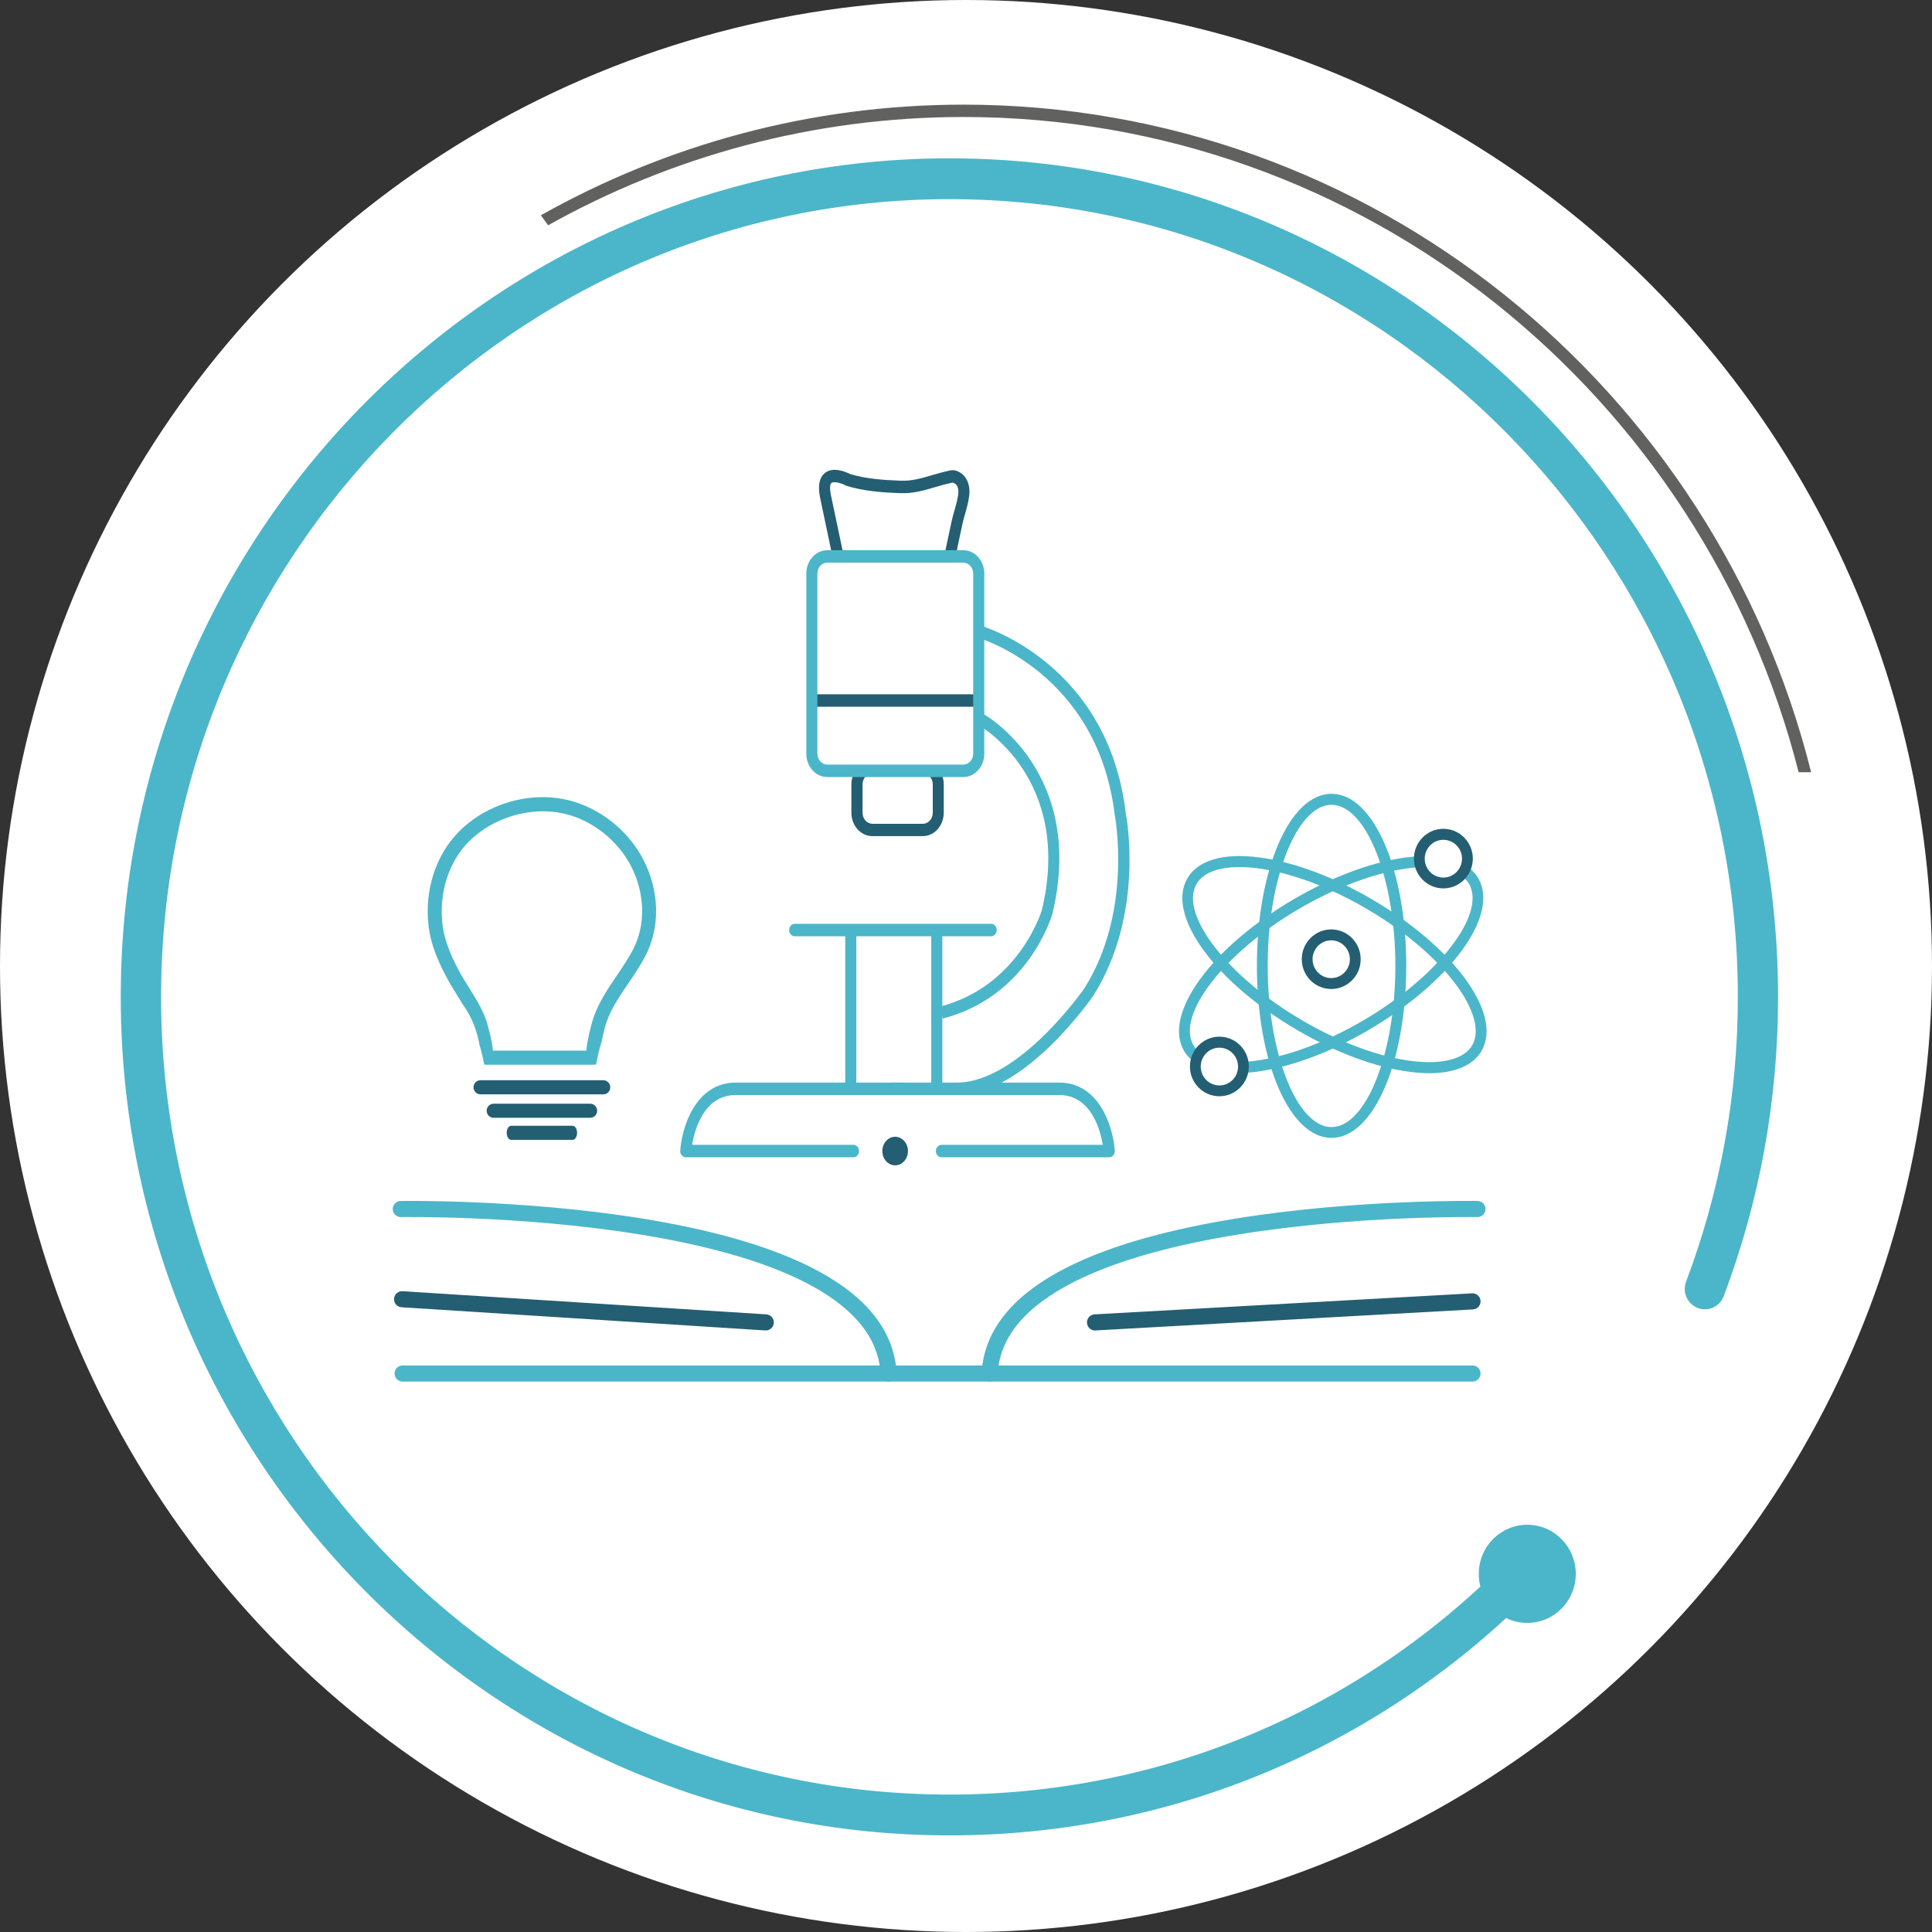 <svg xmlns="http://www.w3.org/2000/svg" width="240" height="240" viewBox="0 0 240 240" fill="none"><rect x="0" y="0" width="240" height="240" fill="#333333" stroke="none"/><circle cx="120" cy="120" r="120" fill="white"></circle><g clip-path="url(#clip0_799_8404)"><path d="M68.091 27.984C83.4 19.427 100.989 14.534 119.693 14.534C169.552 14.534 211.557 49.18 223.434 95.932H224.987C213.073 48.331 170.392 13 119.693 13C100.663 13 82.761 17.995 67.189 26.742C67.49 27.147 67.778 27.578 68.091 27.984Z" fill="#616160"></path><path d="M189.723 201.606C193.051 201.606 195.749 198.876 195.749 195.509C195.749 192.141 193.051 189.411 189.723 189.411C186.395 189.411 183.697 192.141 183.697 195.509C183.697 198.876 186.395 201.606 189.723 201.606Z" fill="#4BB6C9"></path><path d="M117.112 126.534L116.799 125.038C126.57 122.49 129.377 113.185 129.414 113.096C133.335 96.781 121.76 90.189 121.634 90.126L122.248 88.744C122.374 88.82 134.951 95.97 130.73 113.54C130.592 113.984 127.66 123.783 117.112 126.534Z" fill="#4BB6C9"></path><path d="M119.104 136.03L119.066 134.483C126.733 134.255 134.638 122.871 134.713 122.757C140.739 113.198 138.509 101.409 138.484 101.295C136.392 83.611 121.697 79.288 121.547 79.237L121.885 77.741C122.048 77.792 137.645 82.343 139.85 101.029C139.937 101.472 142.217 113.541 135.828 123.67C135.465 124.189 127.422 135.776 119.104 136.03Z" fill="#4BB6C9"></path><path d="M123.126 116.304H98.722C98.346 116.304 98.033 115.962 98.033 115.531C98.033 115.1 98.346 114.758 98.722 114.758H123.126C123.502 114.758 123.815 115.1 123.815 115.531C123.815 115.962 123.502 116.304 123.126 116.304Z" fill="#4BB6C9"></path><path d="M117.062 115.531H115.684V135.256H117.062V115.531Z" fill="#4BB6C9"></path><path d="M106.376 115.531H104.998V135.256H106.376V115.531Z" fill="#4BB6C9"></path><path d="M111.198 144.763C112.077 144.763 112.789 143.969 112.789 142.989C112.789 142.008 112.077 141.214 111.198 141.214C110.32 141.214 109.607 142.008 109.607 142.989C109.607 143.969 110.32 144.763 111.198 144.763Z" fill="#245E72"></path><path d="M137.794 143.762H116.948C116.573 143.762 116.259 143.42 116.259 142.989C116.259 142.558 116.573 142.215 116.948 142.215H136.993C136.679 140.352 135.539 136.029 131.568 136.029H131.556H110.722C110.346 136.029 110.033 135.687 110.033 135.256C110.033 134.825 110.346 134.482 110.722 134.482H131.556C131.568 134.482 131.568 134.482 131.581 134.482C136.567 134.482 138.283 140.01 138.483 142.925C138.496 143.141 138.433 143.356 138.308 143.508C138.17 143.673 137.982 143.762 137.794 143.762Z" fill="#4BB6C9"></path><path d="M106.025 143.762H85.179C84.991 143.762 84.803 143.673 84.678 143.508C84.553 143.356 84.478 143.141 84.503 142.925C84.703 139.997 86.42 134.482 91.406 134.482C91.418 134.482 91.418 134.482 91.431 134.482H112.264C112.64 134.482 112.953 134.825 112.953 135.256C112.953 135.687 112.64 136.029 112.264 136.029H91.418H91.406C87.434 136.029 86.282 140.352 85.981 142.215H106.025C106.401 142.215 106.714 142.558 106.714 142.989C106.714 143.407 106.401 143.762 106.025 143.762Z" fill="#4BB6C9"></path><path d="M115.082 96.16C115.546 96.363 115.871 96.858 115.871 97.441V100.965C115.871 101.725 115.32 102.334 114.644 102.334H108.38C107.704 102.334 107.152 101.725 107.152 100.965V97.428C107.152 97.048 107.303 96.693 107.528 96.439C107.303 96.35 107.09 96.236 106.852 96.084C106.651 95.945 106.501 95.78 106.363 95.59C106 96.097 105.762 96.731 105.762 97.428V100.952C105.762 102.562 106.927 103.868 108.367 103.868H114.631C116.072 103.868 117.237 102.562 117.237 100.952V97.428C117.237 96.883 117.099 96.388 116.861 95.957C116.285 96.046 115.684 96.084 115.082 96.16Z" fill="#245E72"></path><path d="M121.585 86.247H100.852V87.794H121.585V86.247Z" fill="#245E72"></path><path d="M118.665 69.311L117.325 68.943C117.45 68.373 117.576 67.79 117.688 67.219C117.864 66.37 118.039 65.533 118.227 64.697C118.315 64.291 118.44 63.847 118.565 63.404C118.791 62.617 119.029 61.794 119.054 61.096C119.066 60.691 118.928 60.298 118.716 60.145C118.44 59.93 118.327 59.955 118.315 59.955C117.55 60.108 116.824 60.323 116.122 60.526C114.794 60.919 113.429 61.325 111.863 61.261C109.633 61.185 107.29 61.008 105.186 60.361L105.073 60.31C104.522 60.019 103.57 59.74 103.269 60.006C103.131 60.12 103.044 60.551 103.194 61.375L104.785 68.931L103.444 69.286L101.853 61.718C101.59 60.336 101.778 59.36 102.417 58.802C103.457 57.889 105.148 58.65 105.612 58.891C107.566 59.486 109.796 59.639 111.913 59.715C113.279 59.765 114.481 59.41 115.772 59.03C116.498 58.815 117.262 58.599 118.077 58.434C118.515 58.345 118.991 58.485 119.48 58.852C120.094 59.309 120.457 60.196 120.432 61.147C120.394 62.06 120.131 62.972 119.881 63.86C119.768 64.266 119.643 64.671 119.567 65.052C119.379 65.888 119.204 66.725 119.029 67.561C118.916 68.157 118.791 68.728 118.665 69.311Z" fill="#245E72"></path><path d="M119.668 96.528H102.768C101.327 96.528 100.162 95.223 100.162 93.613V71.263C100.162 69.653 101.327 68.348 102.768 68.348H119.668C121.108 68.348 122.273 69.653 122.273 71.263V93.613C122.273 95.223 121.108 96.528 119.668 96.528ZM102.768 69.894C102.091 69.894 101.54 70.503 101.54 71.263V93.613C101.54 94.373 102.091 94.982 102.768 94.982H119.668C120.344 94.982 120.895 94.373 120.895 93.613V71.263C120.895 70.503 120.344 69.894 119.668 69.894H102.768Z" fill="#4BB6C9"></path><path d="M50.014 170.624H182.919" stroke="#4BB6C9" stroke-width="2" stroke-miterlimit="10" stroke-linecap="round" stroke-linejoin="round"></path><path d="M49.789 150.189C49.789 150.189 109.22 149.175 110.385 170.624" stroke="#4BB6C9" stroke-width="2" stroke-miterlimit="10" stroke-linecap="round" stroke-linejoin="round"></path><path d="M183.533 150.189C183.533 150.189 124.103 149.175 122.938 170.624" stroke="#4BB6C9" stroke-width="2" stroke-miterlimit="10" stroke-linecap="round" stroke-linejoin="round"></path><path d="M49.951 161.396L95.126 164.273" stroke="#245E72" stroke-width="2" stroke-miterlimit="10" stroke-linecap="round" stroke-linejoin="round"></path><path d="M136.029 164.274L182.92 161.662" stroke="#245E72" stroke-width="2" stroke-miterlimit="10" stroke-linecap="round" stroke-linejoin="round"></path><path d="M177.559 133.316C176.808 133.316 176.006 133.266 175.167 133.152C170.92 132.607 165.934 130.768 161.136 127.954C150.876 121.958 144.875 113.693 147.481 109.142C148.771 106.872 151.928 105.934 156.375 106.505C160.622 107.05 165.608 108.888 170.406 111.702C175.217 114.517 179.288 117.952 181.869 121.4C184.575 125.013 185.352 128.246 184.061 130.515C183.009 132.353 180.742 133.316 177.559 133.316ZM153.983 107.709C151.314 107.709 149.423 108.444 148.633 109.826C146.479 113.591 152.517 121.362 161.8 126.775C166.46 129.501 171.258 131.275 175.33 131.795C179.151 132.277 181.907 131.567 182.896 129.83C183.886 128.094 183.122 125.317 180.804 122.224C178.324 118.915 174.39 115.594 169.742 112.881C165.095 110.168 160.284 108.381 156.212 107.861C155.411 107.76 154.672 107.709 153.983 107.709Z" fill="#4BB6C9"></path><path d="M165.407 141.354C160.208 141.354 156.137 131.96 156.137 119.981C156.137 108.001 160.208 98.607 165.407 98.607C170.606 98.607 174.69 108.001 174.69 119.981C174.69 131.96 170.606 141.354 165.407 141.354ZM165.407 99.977C161.11 99.977 157.477 109.142 157.477 119.993C157.477 130.845 161.11 140.01 165.407 140.01C169.704 140.01 173.337 130.845 173.337 119.993C173.337 109.142 169.704 99.977 165.407 99.977Z" fill="#4BB6C9"></path><path d="M161.398 112.881C166.798 109.725 172.335 107.924 176.431 107.722C176.319 107.557 176.243 107.341 176.256 107.088C176.269 106.948 176.281 106.796 176.281 106.657C176.281 106.543 176.294 106.454 176.319 106.365C171.997 106.568 166.384 108.394 160.722 111.702C150.462 117.698 144.461 125.964 147.067 130.515C147.405 131.111 147.894 131.605 148.482 132.011C148.269 131.503 148.507 130.908 148.921 130.641C148.645 130.401 148.42 130.134 148.244 129.83C146.09 126.065 152.115 118.307 161.398 112.881Z" fill="#4BB6C9"></path><path d="M183.66 109.141C183.309 108.52 182.808 108.013 182.194 107.595C182.032 108.013 181.806 108.406 181.581 108.812C181.956 109.091 182.27 109.42 182.495 109.813C184.65 113.578 178.612 121.349 169.329 126.775C164.668 129.5 159.87 131.275 155.799 131.795C155.235 131.871 154.709 131.909 154.195 131.934C154.27 132.074 154.321 132.239 154.321 132.429C154.321 132.733 154.283 133.012 154.22 133.291C154.784 133.265 155.36 133.227 155.974 133.151C160.221 132.606 165.207 130.768 170.005 127.954C180.253 121.958 186.253 113.692 183.66 109.141Z" fill="#4BB6C9"></path><path d="M165.369 122.858C163.352 122.858 161.711 121.198 161.711 119.157C161.711 117.116 163.352 115.455 165.369 115.455C167.386 115.455 169.027 117.116 169.027 119.157C169.04 121.198 167.386 122.858 165.369 122.858ZM165.369 116.812C164.091 116.812 163.051 117.864 163.051 119.157C163.051 120.45 164.091 121.502 165.369 121.502C166.647 121.502 167.687 120.45 167.687 119.157C167.687 117.864 166.647 116.812 165.369 116.812Z" fill="#245E72"></path><path d="M179.301 110.359C177.284 110.359 175.643 108.699 175.643 106.658C175.643 104.617 177.284 102.956 179.301 102.956C181.318 102.956 182.959 104.617 182.959 106.658C182.959 108.699 181.318 110.359 179.301 110.359ZM179.301 104.325C178.023 104.325 176.983 105.377 176.983 106.67C176.983 107.963 178.023 109.016 179.301 109.016C180.578 109.016 181.618 107.951 181.618 106.658C181.618 105.377 180.578 104.325 179.301 104.325Z" fill="#245E72"></path><path d="M151.476 136.182C149.459 136.182 147.818 134.521 147.818 132.48C147.818 130.439 149.459 128.778 151.476 128.778C153.493 128.778 155.134 130.439 155.134 132.48C155.134 134.521 153.493 136.182 151.476 136.182ZM151.476 130.147C150.199 130.147 149.159 131.2 149.159 132.493C149.159 133.786 150.199 134.838 151.476 134.838C152.754 134.838 153.794 133.786 153.794 132.493C153.794 131.2 152.754 130.147 151.476 130.147Z" fill="#245E72"></path><path d="M73.317 138.857H61.316C60.84 138.857 60.451 138.464 60.451 137.982C60.451 137.5 60.84 137.107 61.316 137.107H73.317C73.793 137.107 74.181 137.5 74.181 137.982C74.181 138.464 73.793 138.857 73.317 138.857Z" fill="#245E72"></path><path d="M74.958 135.941H59.674C59.211 135.941 58.822 135.548 58.822 135.066C58.822 134.584 59.198 134.191 59.674 134.191H74.958C75.421 134.191 75.81 134.584 75.81 135.066C75.81 135.548 75.434 135.941 74.958 135.941Z" fill="#245E72"></path><path d="M79.918 106.784C78.027 103.12 74.406 100.281 70.472 99.368C65.762 98.278 60.475 99.824 57.018 103.298C54.136 106.201 52.721 110.574 53.234 114.999C53.548 117.661 54.725 120.057 55.715 121.844C56.053 122.465 56.442 123.074 56.817 123.682C57.081 124.101 57.344 124.532 57.594 124.95C57.619 124.988 57.657 125.013 57.682 125.051C58.684 126.522 59.26 128.107 59.574 129.831C59.812 130.617 59.999 131.428 60.15 132.239C60.187 132.239 60.212 132.265 60.25 132.265H73.83C73.905 132.265 73.98 132.239 74.055 132.214C74.218 131.263 74.444 130.338 74.732 129.425C74.82 128.981 74.945 128.436 75.108 127.764C75.634 125.711 76.811 123.974 78.064 122.136C78.803 121.058 79.555 119.943 80.181 118.738C82.035 115.163 81.935 110.701 79.918 106.784ZM78.653 117.927C78.077 119.03 77.388 120.057 76.649 121.147C75.371 123.036 74.043 124.975 73.442 127.371C73.053 128.893 72.89 129.869 72.828 130.515H61.227C61.114 129.019 60.463 126.978 60.463 126.94C59.974 125.432 59.123 124.063 58.296 122.744C57.932 122.161 57.557 121.565 57.231 120.982C56.316 119.334 55.239 117.141 54.963 114.796C54.512 110.904 55.74 107.063 58.246 104.54C61.252 101.523 66.013 100.129 70.097 101.079C73.554 101.878 76.724 104.375 78.39 107.595C80.131 110.993 80.231 114.859 78.653 117.927Z" fill="#4BB6C9"></path><path d="M71.136 141.595H63.495C63.194 141.595 62.943 141.202 62.943 140.72C62.943 140.239 63.194 139.846 63.495 139.846H71.136C71.437 139.846 71.688 140.239 71.688 140.72C71.688 141.202 71.437 141.595 71.136 141.595Z" fill="#245E72"></path><path d="M117.939 228C61.177 228 15 181.273 15 123.834C15 66.395 61.177 19.668 117.939 19.668C174.702 19.668 220.878 66.395 220.878 123.834C220.878 136.65 218.611 149.15 214.126 161.015C213.637 162.321 212.184 162.98 210.894 162.473C209.604 161.979 208.952 160.508 209.453 159.202C213.713 147.92 215.88 136.016 215.88 123.834C215.88 69.197 171.946 24.739 117.952 24.739C63.945 24.739 20.011 69.197 20.011 123.834C20.011 178.471 63.945 222.929 117.939 222.929C144.285 222.929 169.014 212.496 187.543 193.544C188.52 192.543 190.098 192.543 191.088 193.531C192.077 194.52 192.078 196.118 191.1 197.119C171.62 217.034 145.638 228 117.939 228Z" fill="#4BB6C9"></path></g><defs><clipPath id="clip0_799_8404"><rect width="210" height="215" fill="white" transform="translate(15 13)"></rect></clipPath></defs></svg>